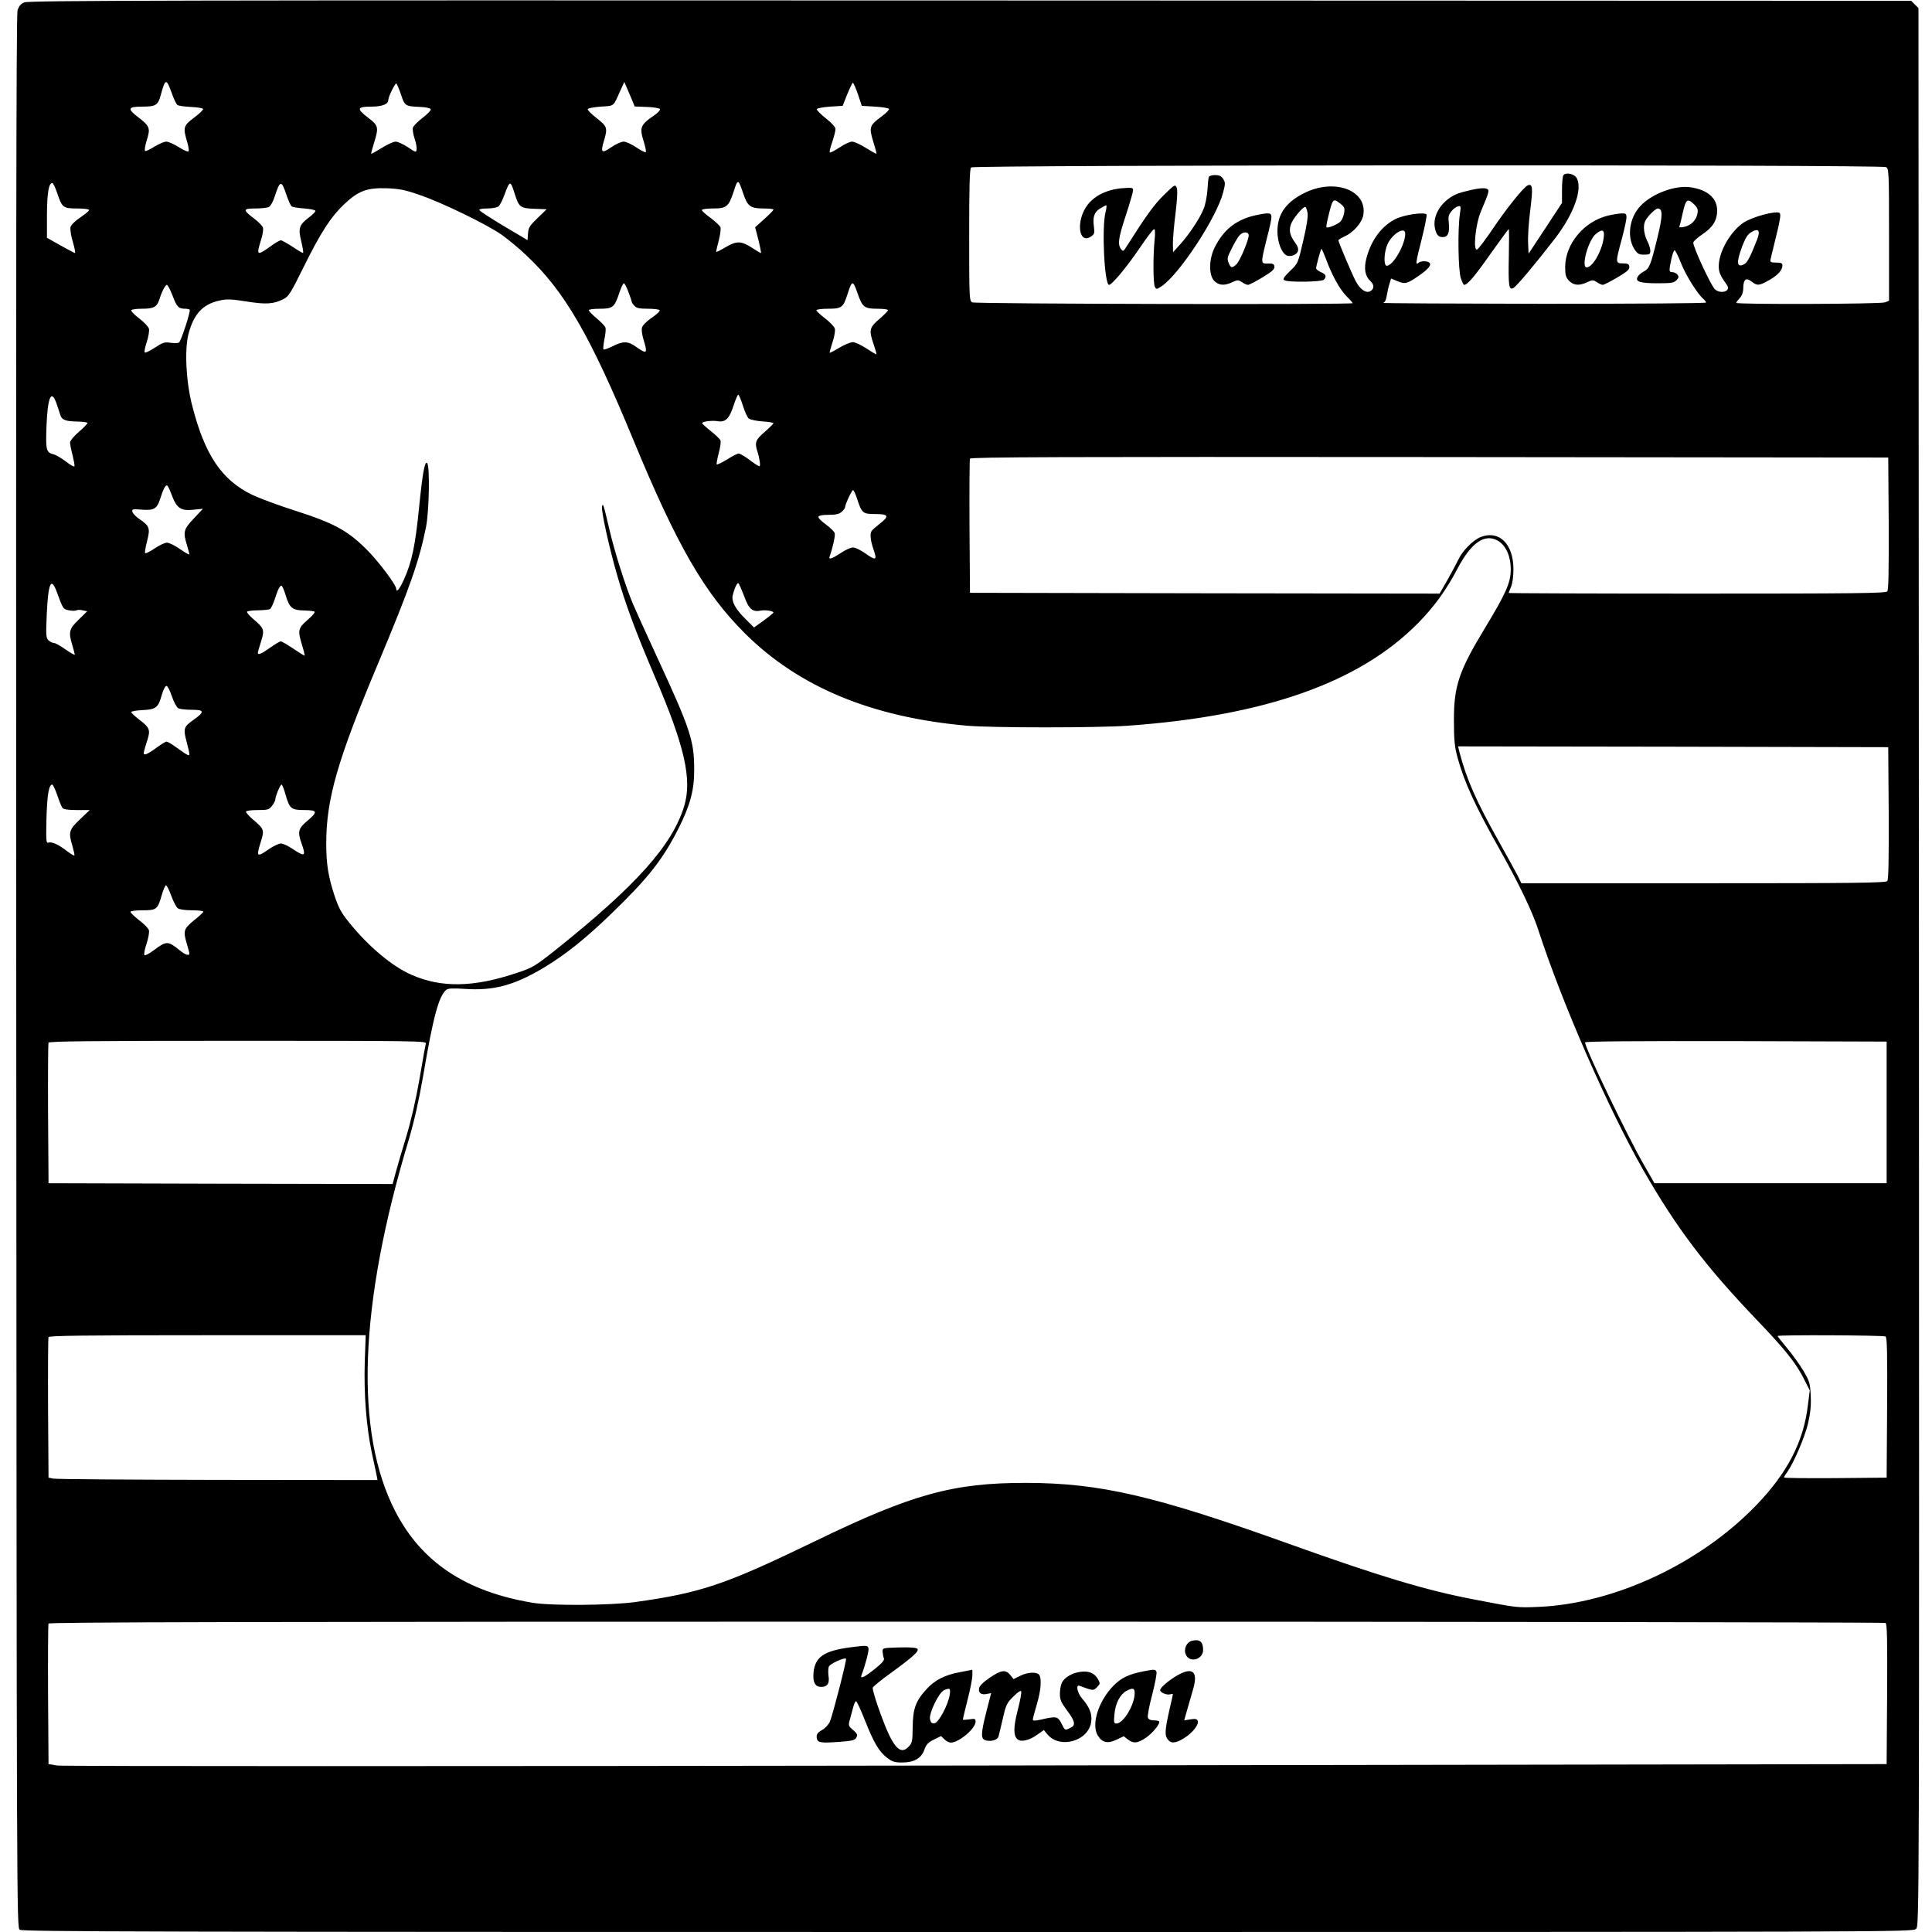 <?xml version="1.0" standalone="no"?>
<!DOCTYPE svg PUBLIC "-//W3C//DTD SVG 20010904//EN"
 "http://www.w3.org/TR/2001/REC-SVG-20010904/DTD/svg10.dtd">
<svg version="1.0" xmlns="http://www.w3.org/2000/svg"
 width="1214pt" height="1214pt" viewBox="0 0 1214 1214"
 preserveAspectRatio="xMidYMid meet">
<g transform="translate(0,1214) scale(0.1,-0.1)"
fill="#000000" stroke="none">
<path d="M153 12125 c-23 -10 -35 -23 -43 -52 -8 -28 -10 -1685 -8 -6041 3
-5930 3 -6004 22 -6018 17 -12 845 -14 5958 -14 5927 0 5938 0 5958 20 20 20
20 29 18 6045 l-3 6024 -23 23 -23 23 -5912 2 c-5024 2 -5917 0 -5944 -12z
m927 -572 c12 -35 28 -67 34 -72 7 -6 45 -11 86 -13 40 -2 75 -7 76 -13 2 -5
-24 -30 -56 -54 -67 -50 -71 -62 -45 -149 9 -29 13 -57 10 -62 -3 -6 -30 5
-61 25 -30 19 -65 35 -79 35 -13 0 -46 -14 -74 -31 -27 -17 -54 -30 -59 -28
-5 2 -1 32 10 67 24 76 20 89 -53 145 -71 54 -66 67 25 67 85 0 99 9 116 72
29 107 35 108 70 11z m1440 -8 c24 -72 26 -73 124 -77 35 -2 61 -8 63 -15 2
-6 -21 -30 -51 -53 -30 -23 -58 -51 -61 -61 -4 -11 1 -42 10 -69 9 -27 15 -59
13 -70 -3 -19 -6 -18 -55 15 -29 19 -63 35 -77 35 -14 0 -53 -18 -88 -40 -34
-21 -64 -38 -65 -36 -2 2 6 32 17 67 31 99 28 110 -35 158 -76 58 -73 71 17
71 69 0 108 15 108 42 0 20 43 107 50 103 5 -3 18 -34 30 -70z m1449 -27 l19
-47 78 -3 c47 -2 79 -8 81 -14 2 -7 -15 -25 -38 -40 -87 -60 -92 -75 -62 -170
9 -30 14 -56 11 -60 -4 -3 -30 10 -60 30 -29 20 -65 36 -79 36 -15 0 -50 -16
-78 -35 -60 -42 -69 -34 -46 40 24 81 21 90 -45 142 -33 26 -59 51 -57 57 2 6
39 13 82 16 88 6 76 -4 125 105 l23 50 13 -30 c7 -16 22 -51 33 -77z m1422 30
l24 -73 84 -5 c47 -3 86 -9 87 -15 2 -5 -18 -26 -44 -45 -81 -60 -83 -68 -52
-169 11 -35 19 -65 17 -67 -1 -2 -31 15 -65 36 -35 22 -74 40 -88 40 -13 0
-49 -16 -79 -37 -31 -20 -58 -34 -61 -31 -3 3 4 33 16 67 11 33 20 69 20 80 0
12 -23 38 -60 67 -33 26 -59 52 -57 58 2 6 39 13 83 16 l79 5 29 73 c16 39 32
72 35 72 4 0 18 -33 32 -72z m6460 -458 c18 -10 19 -26 19 -426 l0 -414 -26
-10 c-29 -11 -934 -14 -934 -3 0 4 10 17 22 30 14 15 22 37 22 63 1 55 17 68
52 41 35 -28 49 -27 111 9 55 31 83 63 83 92 0 14 -8 18 -39 18 -32 0 -39 3
-36 18 2 9 18 77 36 149 25 100 30 136 22 144 -18 18 -173 -23 -229 -61 -83
-58 -154 -183 -154 -273 0 -38 10 -60 52 -119 27 -37 -38 -59 -76 -26 -24 22
-136 262 -136 293 0 8 26 32 59 54 65 44 91 87 91 148 0 77 -59 130 -166 146
-95 15 -240 -38 -314 -115 -71 -73 -89 -194 -41 -272 20 -31 28 -36 62 -36 35
0 39 3 39 25 0 14 -9 42 -20 62 -11 21 -20 57 -20 80 0 35 7 50 36 83 20 22
43 40 50 40 33 0 33 -44 -2 -186 -42 -172 -50 -191 -85 -210 -16 -8 -33 -23
-39 -34 -16 -30 15 -40 128 -40 86 0 101 3 117 20 15 16 15 22 5 35 -7 8 -21
15 -31 15 -22 0 -23 5 -7 82 7 32 16 57 21 55 5 -1 24 -39 41 -83 30 -76 104
-193 140 -223 9 -8 16 -17 16 -22 0 -5 -442 -8 -1022 -8 -563 1 -1016 3 -1007
6 11 2 19 19 23 46 4 23 11 57 17 74 l10 33 36 -15 c52 -22 63 -20 139 33 77
52 91 84 41 90 -16 2 -35 -2 -43 -9 -21 -17 -19 -3 21 155 19 76 32 143 29
148 -11 17 -134 0 -190 -26 -88 -41 -158 -132 -188 -249 -17 -64 -8 -113 24
-142 26 -23 26 -51 0 -65 -27 -14 -64 11 -92 65 -23 44 -108 244 -108 255 0 4
18 15 40 25 54 24 107 85 116 131 29 154 -171 234 -360 146 -123 -58 -180
-136 -179 -247 0 -63 24 -130 54 -148 23 -14 67 0 74 24 5 14 0 31 -14 50 -35
48 -43 78 -30 118 11 34 74 111 91 111 4 0 10 -16 14 -36 4 -25 -4 -78 -27
-177 -33 -142 -33 -142 -83 -190 -39 -38 -47 -51 -35 -58 22 -14 233 -11 247
3 20 20 14 35 -18 48 -16 7 -30 18 -30 24 0 15 28 117 33 122 2 3 14 -24 27
-58 37 -103 88 -196 130 -238 22 -22 40 -42 40 -45 0 -10 -2371 -5 -2391 5
-18 10 -19 26 -19 423 0 308 3 416 12 425 16 16 5719 18 5749 2z m-7180 -168
c26 -78 45 -92 126 -92 35 0 63 -3 63 -7 0 -5 -26 -31 -57 -59 l-58 -52 21
-81 c11 -45 18 -81 15 -81 -3 0 -26 14 -51 30 -71 47 -100 48 -170 7 -33 -20
-60 -33 -60 -29 0 4 7 37 17 73 9 36 14 73 10 81 -3 9 -31 35 -61 58 -31 22
-56 45 -56 50 0 6 32 10 70 10 86 0 99 11 131 109 25 79 28 78 60 -17z m-4311
3 c30 -90 37 -95 126 -95 42 0 74 -4 74 -10 0 -5 -25 -26 -55 -46 -34 -23 -58
-47 -62 -61 -3 -14 3 -56 15 -94 11 -38 17 -69 13 -69 -3 0 -44 22 -91 48
l-85 48 0 144 c1 139 11 200 34 200 5 0 19 -29 31 -65z m1440 -10 c12 -36 27
-68 33 -72 7 -5 42 -10 80 -13 37 -3 68 -9 69 -15 1 -5 -18 -25 -43 -43 -60
-46 -66 -66 -46 -149 9 -37 14 -69 12 -72 -3 -2 -32 15 -66 38 -34 22 -68 41
-74 41 -7 0 -35 -16 -61 -35 -89 -64 -94 -61 -66 30 13 39 18 74 14 86 -4 11
-30 37 -57 57 -71 54 -69 62 10 62 36 0 75 4 85 10 10 5 26 33 35 62 35 107
43 109 75 13z m1435 5 c26 -82 35 -89 124 -92 l76 -3 -57 -55 c-50 -48 -58
-61 -60 -97 l-3 -42 -150 89 c-82 49 -151 94 -153 100 -2 6 17 10 50 10 30 0
61 6 70 13 9 6 25 39 37 71 35 95 38 95 66 6z m-601 -4 c140 -47 430 -188 521
-253 39 -28 108 -85 153 -128 240 -226 399 -499 672 -1160 275 -665 447 -963
704 -1218 337 -334 794 -524 1391 -577 159 -14 820 -14 1015 0 859 62 1451
271 1818 642 102 103 180 210 251 346 85 161 169 220 250 176 52 -28 84 -97
84 -182 0 -83 -29 -149 -166 -375 -161 -266 -192 -361 -191 -577 0 -118 4
-161 22 -228 43 -158 112 -308 275 -597 112 -199 196 -374 232 -485 151 -465
440 -1126 660 -1511 212 -369 390 -604 718 -947 178 -186 242 -267 293 -368
l36 -71 -12 -94 c-27 -228 -129 -425 -325 -628 -353 -366 -890 -617 -1365
-638 -139 -6 -135 -6 -410 47 -299 57 -591 145 -1155 347 -848 304 -1191 384
-1655 385 -460 1 -718 -70 -1330 -367 -564 -273 -715 -324 -1130 -382 -158
-21 -528 -24 -645 -4 -418 70 -695 254 -860 572 -259 499 -230 1300 84 2339
34 116 62 239 91 405 62 366 97 495 144 535 13 10 41 11 119 6 177 -12 305 22
485 128 141 84 266 183 436 347 231 224 320 337 421 536 72 144 98 239 97 368
0 181 -23 252 -236 712 -69 149 -136 298 -150 331 -45 107 -114 324 -146 462
-38 162 -41 172 -47 147 -6 -26 42 -246 93 -424 54 -190 121 -369 236 -638
191 -444 238 -653 187 -821 -75 -246 -302 -499 -804 -900 -135 -107 -147 -114
-246 -147 -273 -92 -476 -95 -664 -12 -120 52 -271 179 -390 327 -51 62 -67
93 -93 170 -39 119 -52 197 -52 328 0 279 71 525 325 1129 202 482 259 646
302 859 20 103 25 384 7 402 -15 15 -29 -65 -50 -273 -24 -244 -46 -349 -96
-459 -27 -60 -48 -85 -48 -59 0 26 -114 177 -189 251 -118 117 -205 164 -446
241 -104 33 -227 79 -271 100 -191 93 -297 250 -376 559 -39 150 -49 350 -24
450 33 126 89 188 194 211 45 11 72 10 168 -5 124 -20 173 -17 234 14 34 17
46 36 128 202 108 219 172 317 257 397 88 82 142 102 265 98 78 -3 115 -10
204 -41z m5791 -58 c23 -18 26 -26 21 -56 -3 -19 -13 -43 -22 -53 -16 -18 -81
-45 -89 -37 -2 2 1 24 7 48 32 136 33 138 83 98z m2222 -4 c20 -20 24 -31 19
-57 -8 -42 -42 -75 -85 -83 -20 -4 -32 -3 -29 2 3 5 13 44 22 87 19 86 30 94
73 51z m393 -222 c-43 -109 -60 -141 -80 -152 -47 -25 -51 9 -13 111 20 53 34
76 57 90 46 28 60 10 36 -49z m-2210 40 c0 -69 -76 -202 -116 -202 -21 0 -18
86 5 136 30 66 111 114 111 66z m-4881 -367 c12 -31 21 -59 21 -62 0 -4 7 -15
17 -25 12 -14 31 -18 84 -18 37 0 70 -4 74 -9 3 -6 -19 -27 -50 -48 -31 -21
-58 -48 -61 -62 -4 -13 1 -47 10 -76 27 -87 21 -93 -46 -45 -50 37 -83 38
-149 4 -28 -14 -54 -23 -57 -19 -3 3 0 32 6 64 7 32 10 65 6 74 -3 8 -28 34
-55 57 -27 22 -49 45 -49 51 0 5 31 9 68 9 82 0 93 8 123 98 11 34 25 62 29
62 5 0 18 -25 29 -55z m1440 -9 c30 -87 43 -96 124 -96 37 0 67 -4 67 -9 0 -5
-25 -30 -55 -56 -63 -54 -66 -69 -35 -160 11 -32 19 -60 17 -61 -2 -2 -30 15
-62 36 -33 22 -72 40 -86 40 -15 0 -53 -16 -85 -35 -31 -19 -59 -33 -61 -32
-1 2 7 31 18 66 12 34 18 72 15 85 -3 13 -31 42 -61 65 -30 23 -55 46 -55 51
0 6 33 10 73 10 86 0 95 7 122 90 29 91 34 92 64 6z m-4304 -15 c26 -70 37
-81 79 -81 13 0 25 -3 28 -6 8 -7 -54 -197 -67 -206 -5 -5 -29 -5 -53 -2 -38
6 -49 2 -98 -30 -30 -20 -59 -34 -64 -31 -5 3 1 32 12 65 11 34 17 71 14 84
-3 13 -31 42 -61 65 -31 23 -53 46 -50 52 4 5 33 9 66 9 75 0 94 10 110 57 16
52 38 93 48 93 5 0 21 -31 36 -69z m3583 -690 c12 -38 29 -75 37 -81 9 -7 47
-15 85 -18 39 -2 70 -8 70 -11 0 -4 -25 -29 -55 -55 -57 -49 -64 -66 -46 -122
15 -47 21 -94 13 -94 -5 0 -33 18 -62 40 -29 22 -60 40 -68 40 -8 0 -41 -16
-73 -37 -33 -20 -62 -34 -65 -31 -3 3 3 35 12 70 10 36 15 72 11 81 -3 8 -30
34 -59 57 -29 23 -54 46 -56 50 -4 11 62 20 101 13 46 -7 71 18 97 100 12 37
25 67 29 67 4 0 17 -31 29 -69z m-4314 17 c8 -24 19 -56 24 -73 10 -34 32 -43
115 -44 31 -1 57 -5 57 -9 0 -5 -25 -30 -55 -56 -30 -26 -55 -56 -55 -66 0
-10 7 -46 16 -80 8 -33 14 -65 12 -70 -2 -5 -26 8 -54 30 -28 21 -63 42 -77
45 -47 12 -50 25 -45 173 7 184 29 239 62 150z m11514 -757 c1 -297 -1 -418
-9 -427 -10 -12 -207 -14 -1195 -14 -651 0 -1184 2 -1184 4 0 2 7 20 15 39 9
21 15 67 15 109 0 160 -89 248 -205 204 -49 -19 -117 -88 -143 -146 -9 -19
-39 -74 -66 -123 l-50 -87 -1476 2 -1475 3 -3 415 c-1 228 0 421 3 428 3 10
585 12 2887 10 l2883 -3 3 -414z m-10789 179 c31 -83 56 -101 135 -93 l61 6
-57 -61 c-64 -67 -69 -84 -43 -168 8 -27 15 -53 15 -57 0 -5 -26 10 -58 32
-32 23 -69 41 -83 41 -13 0 -48 -16 -77 -36 -30 -20 -56 -33 -60 -30 -3 4 2
37 12 75 21 81 16 96 -46 138 -24 16 -44 37 -46 47 -4 17 2 18 55 14 79 -7 99
4 119 66 20 63 32 86 43 86 5 0 18 -27 30 -60z m4306 -22 c30 -93 36 -98 115
-98 84 0 90 -13 28 -61 -24 -19 -46 -38 -50 -44 -13 -17 -9 -60 11 -118 24
-69 16 -72 -55 -22 -27 19 -60 35 -74 35 -14 0 -49 -16 -77 -35 -54 -36 -79
-44 -70 -22 19 52 37 132 32 147 -3 10 -29 35 -56 55 -28 20 -49 41 -46 48 2
8 26 12 64 12 46 0 66 5 82 19 12 11 21 23 21 28 0 17 42 108 50 108 5 0 16
-24 25 -52z m-709 -614 c29 -81 52 -101 104 -91 28 6 80 -2 80 -12 0 -3 -28
-26 -61 -50 l-61 -44 -54 54 c-63 62 -88 109 -80 147 11 46 28 82 36 77 4 -3
20 -39 36 -81z m-4320 29 c40 -111 41 -111 78 -118 19 -4 40 -4 46 0 6 3 23 4
39 0 l29 -6 -54 -53 c-60 -58 -65 -77 -39 -162 8 -27 15 -53 15 -57 0 -5 -26
10 -58 32 -32 23 -65 41 -74 41 -9 0 -24 8 -34 17 -15 15 -16 33 -10 167 9
192 27 233 62 139z m1439 -23 c24 -80 42 -95 116 -96 33 -1 63 -4 66 -8 4 -4
-16 -27 -45 -52 -60 -52 -62 -65 -33 -161 11 -35 17 -63 15 -63 -3 0 -35 20
-72 45 -37 25 -72 45 -78 45 -6 0 -36 -18 -67 -40 -53 -38 -77 -48 -77 -32 0
4 9 35 20 70 23 74 21 83 -47 141 -26 22 -44 43 -40 48 5 4 36 8 70 8 35 1 68
4 74 8 6 4 19 31 29 60 20 63 32 87 43 87 4 0 16 -27 26 -60z m-715 -635 c12
-36 30 -70 40 -75 10 -6 48 -10 84 -10 82 0 84 -12 11 -64 -62 -44 -65 -54
-40 -146 8 -30 15 -61 15 -68 0 -15 -10 -10 -84 43 -26 19 -53 35 -60 35 -6 0
-35 -18 -65 -40 -29 -22 -60 -40 -68 -40 -15 0 -15 0 14 93 19 60 13 76 -52
125 -27 21 -50 42 -50 47 0 6 31 11 70 13 85 4 99 15 121 93 9 33 22 59 30 59
7 0 22 -29 34 -65z m10788 -734 c1 -297 -1 -418 -9 -427 -10 -12 -201 -14
-1155 -14 l-1144 0 -21 43 c-12 23 -66 122 -121 220 -144 257 -202 389 -247
560 l-9 37 1351 -2 1352 -3 3 -414z m-11508 112 c13 -38 27 -74 33 -80 6 -9
37 -13 90 -13 l81 0 -62 -59 c-69 -66 -73 -80 -46 -170 8 -29 14 -55 11 -57
-2 -2 -25 12 -50 31 -52 40 -94 58 -115 50 -12 -4 -13 20 -10 152 4 147 15
213 36 213 5 0 19 -30 32 -67z m1434 5 c25 -89 35 -98 118 -98 84 0 87 -11 18
-69 -56 -47 -61 -68 -35 -141 29 -81 21 -86 -55 -35 -29 19 -62 35 -75 35 -12
0 -46 -16 -74 -35 -78 -54 -82 -51 -52 46 23 73 21 80 -49 139 -27 23 -47 46
-44 51 3 5 36 9 74 9 62 0 70 2 89 26 12 15 21 33 21 40 0 20 31 94 39 94 4 0
16 -28 25 -62z m-717 -639 c13 -35 31 -70 40 -76 10 -8 47 -13 91 -13 40 0 72
-4 70 -9 -1 -5 -29 -30 -60 -55 -65 -53 -68 -66 -43 -150 8 -27 15 -53 15 -58
0 -16 -26 -8 -60 20 -75 61 -84 61 -165 0 -27 -20 -53 -34 -57 -30 -5 5 1 37
13 72 11 34 18 72 15 84 -3 12 -30 40 -61 63 -30 24 -55 47 -55 53 0 6 31 10
74 10 90 0 96 5 122 94 10 36 23 65 28 63 5 -2 20 -32 33 -68z m1599 -926 c-3
-10 -21 -110 -40 -223 -23 -132 -53 -262 -84 -365 -27 -88 -57 -190 -67 -228
l-18 -67 -1081 2 -1081 3 -3 435 c-1 239 0 441 3 448 3 9 251 12 1190 12 1125
0 1186 -1 1181 -17z m9179 -433 l0 -445 -730 0 -729 0 -63 110 c-109 189 -373
739 -373 775 0 7 337 9 948 8 l947 -3 0 -445z m-9563 -1569 c-6 -203 10 -406
44 -568 14 -65 28 -130 31 -145 l5 -28 -1003 1 c-552 1 -1017 4 -1034 8 l-30
6 -3 435 c-1 239 0 441 3 448 3 9 212 12 999 12 l994 0 -6 -169z m9556 161
c10 -7 12 -103 10 -448 l-3 -439 -322 -3 c-178 -1 -323 0 -323 4 0 3 9 19 21
35 41 58 109 217 130 304 15 66 20 112 17 175 -4 79 -7 90 -46 156 -23 39 -69
103 -102 142 -33 40 -60 74 -60 77 0 8 664 5 678 -3z m0 -1800 c10 -7 12 -103
10 -448 l-3 -439 -5720 -9 c-3262 -5 -5744 -5 -5775 0 l-55 9 -3 435 c-1 239
0 441 3 448 3 9 1166 12 5767 12 3170 0 5769 -4 5776 -8z"/>
<path d="M9823 11038 c-4 -7 -8 -49 -8 -93 l0 -80 -105 -160 -105 -159 -3 69
c-2 39 4 132 14 208 17 139 15 165 -17 152 -25 -11 -132 -144 -219 -273 -47
-69 -91 -128 -99 -130 -26 -8 -9 161 24 238 53 126 55 134 39 143 -17 10 -73
2 -158 -21 -109 -29 -187 -132 -170 -223 9 -44 21 -59 50 -59 32 0 44 28 38
86 -5 40 -2 54 15 75 11 15 30 29 41 32 20 5 21 3 13 -51 -14 -96 -10 -352 6
-399 8 -24 17 -43 21 -43 21 0 66 53 165 194 61 85 112 156 115 156 3 0 3 -74
1 -165 -4 -191 0 -220 28 -205 20 10 134 146 261 310 119 155 175 309 138 380
-15 28 -70 40 -85 18z"/>
<path d="M7596 11028 c-3 -7 -7 -45 -9 -83 -3 -39 -13 -91 -23 -115 -22 -58
-90 -161 -148 -225 l-45 -50 -1 55 c0 30 7 117 17 192 11 95 13 144 7 159 -10
22 -13 20 -81 -47 -61 -60 -105 -120 -231 -318 -23 -37 -25 -38 -38 -21 -22
30 -17 68 31 214 25 76 45 146 45 156 0 16 -7 17 -72 12 -92 -8 -169 -46 -214
-104 -74 -97 -58 -251 20 -200 23 15 25 22 20 61 -9 63 2 94 39 116 17 11 35
20 38 20 4 0 2 -19 -4 -42 -25 -99 -7 -458 22 -458 18 0 112 113 190 228 45
67 87 122 93 122 6 0 8 -24 3 -69 -10 -103 -9 -275 2 -294 8 -16 12 -16 43 5
112 76 346 433 386 589 14 55 14 62 0 85 -12 18 -25 24 -52 24 -19 0 -36 -6
-38 -12z"/>
<path d="M7864 10781 c-106 -30 -177 -89 -230 -193 -38 -74 -40 -174 -5 -212
29 -30 65 -33 115 -9 32 15 37 15 60 0 14 -10 31 -17 38 -17 7 0 48 21 91 47
61 37 77 52 75 68 -2 16 -10 20 -40 19 -47 -2 -47 0 -8 156 39 154 39 160 -2
159 -18 -1 -60 -9 -94 -18z m-18 -115 c7 -19 -54 -167 -78 -188 -27 -24 -34
-23 -48 11 -10 25 -8 35 16 82 14 30 35 66 46 82 21 29 55 36 64 13z"/>
<path d="M10103 10785 c-150 -37 -267 -177 -268 -322 0 -51 4 -65 24 -87 29
-30 65 -33 115 -9 32 15 37 15 60 0 14 -10 31 -17 37 -17 7 0 48 21 91 46 64
38 78 51 76 68 -2 17 -10 21 -41 21 -46 0 -47 4 -7 150 16 61 30 122 30 138 0
24 -3 27 -32 26 -18 -1 -56 -7 -85 -14z m-26 -140 c-12 -85 -70 -185 -107
-185 -37 0 11 173 58 210 42 34 56 27 49 -25z"/>
<path d="M7490 1830 c-33 -8 -53 -50 -40 -84 22 -58 110 -36 110 27 0 51 -22
69 -70 57z"/>
<path d="M5345 1789 c-167 -22 -223 -60 -233 -158 -6 -61 10 -91 47 -91 40 0
55 22 47 70 -3 23 -2 49 3 59 10 18 98 58 107 48 6 -6 -82 -347 -101 -395 -8
-18 -30 -42 -50 -53 -29 -17 -35 -27 -33 -48 4 -32 21 -35 146 -26 78 6 94 10
103 27 9 17 6 24 -20 47 -29 24 -31 29 -22 61 5 19 15 54 21 78 6 23 14 42 19
42 5 0 30 -54 56 -120 56 -142 89 -197 140 -236 31 -24 48 -29 94 -29 75 0
121 27 140 82 12 33 24 45 59 62 l45 22 21 -20 c12 -12 30 -21 40 -21 51 0
156 88 156 132 0 18 -4 20 -40 14 -22 -3 -40 -4 -40 -1 0 4 14 60 30 125 17
65 30 134 30 153 l0 35 -77 -15 c-97 -18 -158 -49 -212 -108 -67 -73 -85 -123
-86 -237 -1 -89 -3 -100 -25 -123 -54 -58 -100 -5 -176 203 -31 84 -53 159
-50 167 3 8 54 50 113 92 143 104 181 139 167 153 -7 7 -49 10 -115 8 -104 -3
-104 -3 -103 -28 1 -14 4 -32 8 -40 5 -12 -12 -31 -58 -68 -64 -51 -93 -65
-83 -39 26 69 49 158 44 171 -7 17 -9 18 -112 5z m623 -297 c-9 -62 -69 -176
-95 -180 -17 -3 -24 3 -29 24 -9 36 56 171 89 184 36 15 40 12 35 -28z"/>
<path d="M7185 1638 c-91 -18 -138 -40 -186 -88 -97 -97 -144 -247 -100 -317
28 -44 62 -51 118 -24 l44 21 26 -20 c35 -27 60 -25 111 9 44 29 96 93 85 105
-4 3 -19 6 -35 6 -18 0 -31 6 -35 17 -4 9 8 74 27 144 18 70 30 135 27 143 -7
17 -9 18 -82 4z m-55 -136 c0 -74 -71 -192 -115 -192 -16 0 -17 7 -12 60 6 67
35 123 75 145 40 21 52 18 52 -13z"/>
<path d="M6218 1597 c-42 -29 -64 -51 -66 -67 -5 -28 15 -42 50 -34 l26 5 -29
-113 c-37 -145 -37 -176 -4 -184 35 -9 73 3 79 24 3 9 15 60 27 112 20 87 25
99 67 140 28 28 47 40 49 32 3 -7 -7 -60 -22 -118 -28 -110 -28 -161 0 -184
21 -18 76 -5 123 30 l41 29 20 -24 c77 -99 264 -46 278 78 6 49 -11 90 -58
145 -29 33 -41 88 -16 79 88 -32 86 -32 110 -9 20 21 21 24 7 50 -22 38 -57
54 -109 47 -53 -6 -104 -36 -119 -70 -7 -14 -12 -46 -12 -69 0 -37 8 -54 45
-104 51 -68 56 -94 20 -110 -35 -16 -32 -17 -55 28 -23 45 -33 47 -122 26 -44
-10 -58 -10 -58 -1 0 6 11 49 25 95 27 90 32 169 13 188 -18 18 -74 14 -119
-9 l-40 -20 -20 25 c-29 37 -58 33 -131 -17z"/>
<path d="M7395 1611 c-54 -32 -105 -76 -105 -91 0 -15 40 -32 61 -27 10 3 19
3 19 1 0 -2 -8 -41 -19 -86 -31 -137 -33 -168 -16 -194 21 -32 51 -30 107 5
52 33 93 85 84 108 -5 12 -15 14 -46 9 l-39 -6 19 67 c11 38 26 91 34 118 38
121 3 155 -99 96z"/>
</g>
</svg>
